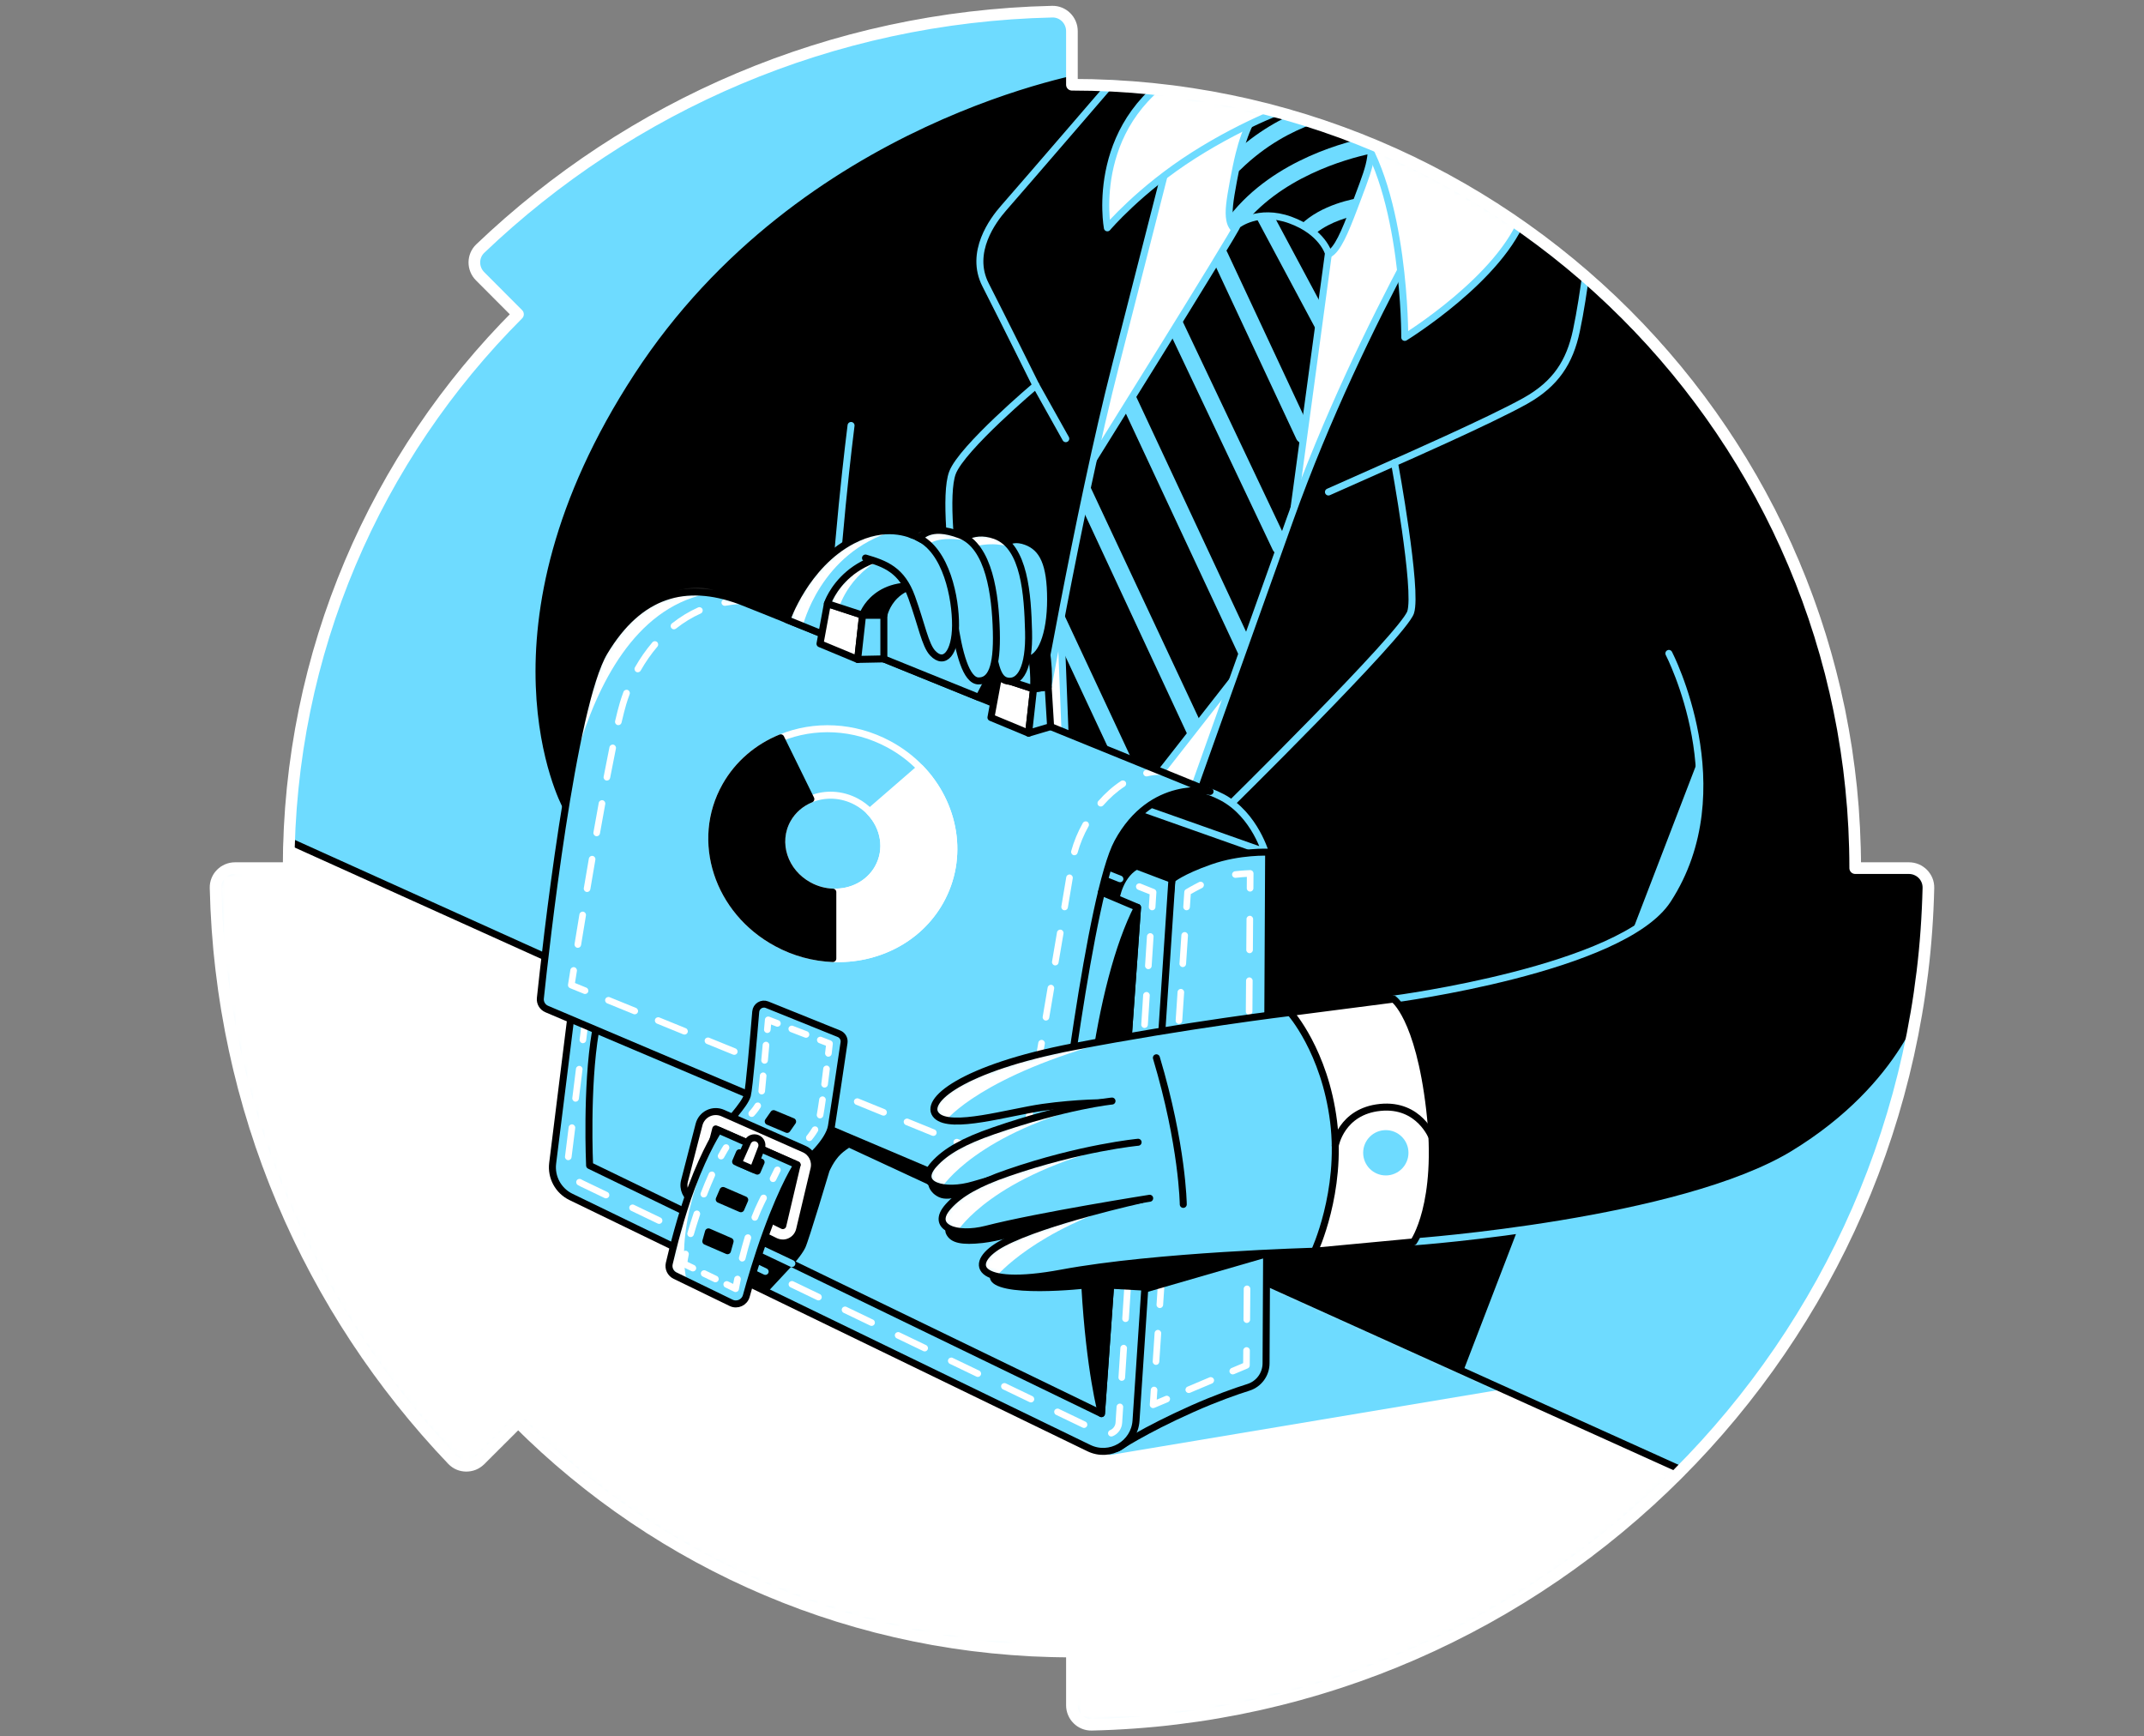 <svg width="368" height="298" viewBox="0 0 368 298" fill="none" xmlns="http://www.w3.org/2000/svg">
<rect x="0" y="0" width="368" height="298" fill="#808080" stroke="none"/>
<path d="M88.933 244.067C113.26 268.394 146.865 283.435 183.987 283.435V292.659C183.987 294.516 185.514 296.043 187.371 295.999C265.879 294.225 329.222 230.897 330.996 152.375C331.039 150.514 329.512 148.987 327.655 148.987H318.431C318.431 74.738 258.237 14.543 183.987 14.543V5.345C183.987 3.481 182.464 1.957 180.603 2.001C142.566 2.861 108.08 18.174 82.433 42.66C81.088 43.941 81.088 46.095 82.401 47.408L88.908 53.933C64.585 78.26 49.543 111.868 49.543 148.987H40.342C38.484 148.987 36.954 150.514 37.001 152.375C37.861 190.412 53.178 224.898 77.664 250.541C78.944 251.887 81.095 251.887 82.412 250.574L88.937 244.067H88.933Z" fill="#6EDBFF"/>
<mask id="mask0_8184_92062" style="mask-type:luminance" maskUnits="userSpaceOnUse" x="37" y="2" width="294" height="294">
<path d="M88.933 244.067C113.26 268.394 146.865 283.435 183.987 283.435V292.659C183.987 294.516 185.514 296.043 187.371 295.999C265.879 294.225 329.222 230.897 330.996 152.375C331.039 150.514 329.512 148.987 327.655 148.987H318.431C318.431 74.738 258.237 14.543 183.987 14.543V5.345C183.987 3.481 182.464 1.957 180.603 2.001C142.566 2.861 108.08 18.174 82.433 42.66C81.088 43.941 81.088 46.095 82.401 47.408L88.908 53.933C64.585 78.26 49.543 111.868 49.543 148.987H40.342C38.484 148.987 36.954 150.514 37.001 152.375C37.861 190.412 53.178 224.898 77.664 250.541C78.944 251.887 81.095 251.887 82.412 250.574L88.937 244.067H88.933Z" fill="white"/>
</mask>
<g mask="url(#mask0_8184_92062)">
<path d="M307.862 86.076L250.598 235.108L114.235 173.535L97.05 138.175C97.05 138.175 80.965 108.136 109.393 64.539C137.851 20.891 187.466 12.907 187.466 12.907C187.466 12.907 223.733 7.365 257.736 29.53C291.736 51.695 307.862 86.076 307.862 86.076Z" fill="black" stroke="black" stroke-width="1.2" stroke-linecap="round" stroke-linejoin="round"/>
<path d="M46.678 143.032L292.495 254.031C292.495 254.031 274.863 274.342 249.677 285.931C224.491 297.515 181.169 298.524 181.169 298.524L177.644 287.443C177.644 287.443 153.97 287.947 123.242 273.338C92.513 258.728 87.979 250.708 87.979 250.708L80.424 257.219C80.424 257.219 61.284 252.181 44.661 209.364C28.039 166.543 33.077 146.615 33.077 146.615L46.678 143.028V143.032Z" fill="white"/>
<mask id="mask1_8184_92062" style="mask-type:luminance" maskUnits="userSpaceOnUse" x="32" y="143" width="261" height="156">
<path d="M46.678 143.032L292.495 254.031C292.495 254.031 274.863 274.342 249.677 285.931C224.491 297.515 181.169 298.524 181.169 298.524L177.644 287.443C177.644 287.443 153.97 287.947 123.242 273.338C92.513 258.728 87.979 250.708 87.979 250.708L80.424 257.219C80.424 257.219 61.284 252.181 44.661 209.364C28.039 166.543 33.077 146.615 33.077 146.615L46.678 143.028V143.032Z" fill="white"/>
</mask>
<g mask="url(#mask1_8184_92062)">
<path d="M190.585 249.094L256.96 237.985L212.775 218.794L190.585 249.094Z" fill="#6EDBFF" stroke="#6EDBFF" stroke-width="1.2" stroke-linecap="round" stroke-linejoin="round"/>
</g>
<path d="M46.678 143.032L292.495 254.031C292.495 254.031 274.863 274.342 249.677 285.931C224.491 297.515 181.169 298.524 181.169 298.524L177.644 287.443C177.644 287.443 153.97 287.947 123.242 273.338C92.513 258.728 87.979 250.708 87.979 250.708L80.424 257.219C80.424 257.219 61.284 252.181 44.661 209.364C28.039 166.543 33.077 146.615 33.077 146.615L46.678 143.028V143.032Z" stroke="black" stroke-width="1.2" stroke-linecap="round" stroke-linejoin="round"/>
<path d="M206.355 13.412C206.355 13.412 202.997 14.754 190.741 51.358C178.485 87.962 175.964 126.75 175.964 126.75L208.202 137.159C208.202 137.159 218.278 100.893 229.191 76.377C240.105 51.862 255.216 30.034 255.216 30.034C255.216 30.034 237.755 17.779 227.679 15.762C217.603 13.745 206.355 13.412 206.355 13.412Z" fill="white" stroke="#6EDBFF" stroke-width="1.2" stroke-linecap="round" stroke-linejoin="round"/>
<path d="M146.077 73.019C146.077 73.019 143.223 95.173 142.552 115.499" stroke="#6EDBFF" stroke-width="1.2" stroke-linecap="round" stroke-linejoin="round"/>
<path d="M286.448 112.14C286.448 112.14 298.559 135.491 286.252 154.424C278.516 166.328 239.209 171.464 239.209 171.464L242.623 213.135C242.623 213.135 288.465 209.86 307.859 198.025C327.253 186.186 330.996 171.076 330.996 171.076L333.292 147.402L321.203 145.386C323.321 125.473 317.605 105.078 307.859 84.436" fill="black"/>
<path d="M286.448 112.14C286.448 112.14 298.559 135.491 286.252 154.424C278.516 166.328 239.209 171.464 239.209 171.464L242.623 213.135C242.623 213.135 288.465 209.86 307.859 198.025C327.253 186.186 330.996 171.076 330.996 171.076L333.292 147.402L321.203 145.386C323.321 125.473 317.605 105.078 307.859 84.436" stroke="#6EDBFF" stroke-width="1.2" stroke-linecap="round" stroke-linejoin="round"/>
<path d="M235.249 27.057V27.064C234.995 28.827 234.349 30.553 233.051 33.988C233.043 33.999 233.043 34.006 233.04 34.017C232.608 35.163 232.213 36.226 231.828 37.194C230.28 41.152 229.057 43.603 227.516 43.803C225.583 44.053 216.765 40.782 213.577 40.107C213.367 40.063 213.171 40.009 212.989 39.944C211.872 39.57 211.296 38.863 211.085 37.76C210.795 36.339 211.118 34.253 211.651 31.373C211.684 31.181 211.724 30.989 211.76 30.789C212.021 29.407 212.311 27.927 212.677 26.455C213.747 22.171 215.51 17.931 219.119 16.35C223.907 14.246 235.071 18.363 235.321 22.81C235.35 23.292 235.368 23.727 235.383 24.137C235.415 25.269 235.383 26.165 235.252 27.057H235.249Z" fill="black" stroke="#6EDBFF" stroke-width="1.2" stroke-linecap="round" stroke-linejoin="round"/>
<path d="M232.583 18.312C232.634 19.095 232.046 19.77 231.262 19.824C231.172 19.831 221.582 20.608 212.881 29.146C212.656 29.36 212.376 29.49 212.094 29.53C212.355 28.148 212.645 26.669 213.011 25.196C221.847 17.699 230.675 17.024 231.07 16.995C231.857 16.937 232.528 17.532 232.583 18.308V18.312Z" fill="#6EDBFF"/>
<path d="M235.194 26.386V26.393C231.103 27.271 219.496 30.451 212.928 39.273C211.811 38.899 211.234 38.192 211.023 37.089C218.724 27.205 231.698 24.148 235.325 23.466C235.357 24.598 235.325 25.493 235.194 26.386Z" fill="#6EDBFF"/>
<path d="M233.04 34.017C232.608 35.163 232.213 36.226 231.828 37.194C229.5 37.818 226.112 39.117 224.342 41.648C224.07 42.04 223.628 42.254 223.181 42.254C222.902 42.254 222.619 42.171 222.373 42C221.731 41.547 221.575 40.669 222.021 40.023C224.933 35.87 230.766 34.434 233.043 34.017H233.04Z" fill="#6EDBFF"/>
<path d="M212.387 38.602C212.387 39.273 184.698 83.599 184.698 83.599L181.8 100.055L182.932 129.003L198.155 133.917L214.919 112.481L220.693 97.654L228.016 43.469C228.016 43.469 227.008 39.777 221.469 37.76C215.927 35.744 212.387 38.602 212.387 38.602Z" fill="black" stroke="#6EDBFF" stroke-width="1.2" stroke-linecap="round" stroke-linejoin="round"/>
<path d="M226.823 52.308L226.177 57.103L215.557 37.245C216.442 37.056 217.494 36.965 218.684 37.096L226.823 52.304V52.308Z" fill="#6EDBFF"/>
<path d="M224.143 72.145L223.598 76.138C223.138 76.069 222.721 75.783 222.503 75.329L208.448 45.272V45.265C209.043 44.289 209.587 43.4 210.07 42.606C210.302 42.747 210.494 42.95 210.621 43.219L224.143 72.141V72.145Z" fill="#6EDBFF"/>
<path d="M220.341 95.038C220.142 95.129 219.939 95.176 219.736 95.176C219.203 95.176 218.698 94.875 218.455 94.367L200.951 57.469C201.546 56.512 202.13 55.558 202.707 54.629C202.765 54.702 202.815 54.782 202.855 54.869L221.016 93.156C221.35 93.863 221.049 94.708 220.341 95.042V95.038Z" fill="#6EDBFF"/>
<path d="M215.275 111.563V111.581L214.919 112.477L214.484 113.003V113.01C214.484 113.01 214.473 113.018 214.466 113.018C214.273 113.108 214.07 113.152 213.864 113.152C213.33 113.152 212.823 112.851 212.583 112.336L192.954 70.349C193.519 69.435 194.1 68.506 194.695 67.556C194.796 67.665 194.883 67.788 194.948 67.93L215.151 111.135C215.22 111.277 215.253 111.418 215.275 111.567V111.563Z" fill="#6EDBFF"/>
<path d="M206.033 123.841C206.033 123.841 203.954 126.5 203.773 125.985L184.513 84.618L184.695 83.599C184.695 83.599 185.21 82.772 186.113 81.339L206.033 123.845V123.841Z" fill="#6EDBFF"/>
<path d="M195.543 133.075L191.865 131.882L182.243 111.302L181.953 104.001L195.543 133.075Z" fill="#6EDBFF"/>
<path d="M193.258 11.399C193.258 11.399 176.2 31.224 172.257 35.718C170.447 37.778 166.309 43.302 169.164 48.885C172.174 54.775 177.81 66.138 177.81 66.138C177.81 66.138 165.036 76.911 163.473 81.165C160.85 88.3 167.568 122.829 167.568 122.829L178.365 126.5C178.365 126.5 185.072 87.712 191.495 62.653C197.919 37.593 204.676 11.062 204.676 11.062L193.258 11.399Z" fill="black" stroke="#6EDBFF" stroke-width="1.2" stroke-linecap="round" stroke-linejoin="round"/>
<path d="M177.811 66.135L182.932 75.286" stroke="#6EDBFF" stroke-width="1.2" stroke-linecap="round" stroke-linejoin="round"/>
<path d="M252.84 24.532C252.84 24.532 233.809 54.467 221.466 88.971C209.123 123.475 204.676 136.021 204.676 136.021L210.135 139.089C210.135 139.089 240.863 108.865 242.122 105.089C243.381 101.31 239.351 79.399 239.351 79.399C239.351 79.399 255.872 72.145 261.85 68.779C267.029 65.863 269.426 62.156 270.576 56.762C271.944 50.357 272.919 41.115 272.919 41.115L252.844 24.529L252.84 24.532Z" fill="black" stroke="#6EDBFF" stroke-width="1.2" stroke-linecap="round" stroke-linejoin="round"/>
<path d="M239.351 79.398L228.016 84.436" stroke="#6EDBFF" stroke-width="1.2" stroke-linecap="round" stroke-linejoin="round"/>
<path d="M217.313 146.709C217.313 146.709 215.463 139.836 209.758 136.822C204.052 133.808 199.138 135.31 199.138 135.31L194.521 138.208L217.313 146.267" fill="black"/>
<path d="M217.313 146.709C217.313 146.709 215.463 139.836 209.758 136.822C204.052 133.808 199.138 135.31 199.138 135.31L194.521 138.208L217.313 146.267" stroke="#6EDBFF" stroke-width="1.2" stroke-linecap="round" stroke-linejoin="round"/>
<path d="M190.07 39.102C190.07 39.102 195.612 32.555 204.847 26.676C214.081 20.8 222.14 18.113 222.14 18.113C222.14 18.113 229.025 17.104 232.55 21.638C241.251 32.824 241.114 57.905 241.114 57.905C241.114 57.905 257.831 47.637 261.599 36.748C265.796 24.616 215.782 5.508 204.68 11.058C186.545 20.125 190.07 39.099 190.07 39.099V39.102Z" fill="white" stroke="#6EDBFF" stroke-width="1.2" stroke-linecap="round" stroke-linejoin="round"/>
<path d="M201.151 150.928C201.151 150.928 202.703 149.542 207.741 147.779C212.779 146.017 217.752 146.256 217.752 146.256L217.309 233.955C217.309 235.844 216.087 237.524 214.284 238.093C212.061 238.793 208.731 239.965 204.673 241.767C196.294 245.489 191.836 248.514 191.836 248.514L201.147 150.931L201.151 150.928Z" fill="#6EDBFF" stroke="black" stroke-width="1.2" stroke-linecap="round" stroke-linejoin="round"/>
<path d="M201.151 150.928L194.988 243.817C194.723 247.81 190.498 250.266 186.896 248.521L97.997 205.413C95.825 204.358 94.562 202.037 94.86 199.639L105.444 114.657L201.151 150.924V150.928Z" fill="#6EDBFF" stroke="black" stroke-width="1.2" stroke-linecap="round" stroke-linejoin="round"/>
<path d="M195.823 148.908C192.711 150.224 192.137 154.41 192.137 154.41L188.804 153.112L190.723 147.025L195.826 148.911L195.823 148.908Z" fill="black"/>
<path d="M136.045 217.133L131.627 221.87L128.595 220.626L130.525 214.416L136.045 217.133Z" fill="black"/>
<path d="M192.257 151.41C192.188 151.41 192.116 151.396 192.047 151.37L189.678 150.423C189.388 150.307 189.247 149.977 189.363 149.687C189.479 149.397 189.809 149.256 190.099 149.372L192.467 150.318C192.758 150.434 192.899 150.764 192.783 151.055C192.696 151.276 192.482 151.41 192.257 151.41Z" fill="#6EDBFF"/>
<path d="M100.054 179.034C100.032 179.034 100.007 179.034 99.981 179.03C99.669 178.99 99.452 178.708 99.488 178.399L99.803 175.868C99.843 175.556 100.126 175.334 100.434 175.374C100.746 175.414 100.964 175.697 100.928 176.005L100.612 178.537C100.576 178.824 100.333 179.034 100.05 179.034H100.054Z" fill="white"/>
<path d="M190.748 246.537C190.527 246.537 190.317 246.406 190.226 246.185C190.106 245.895 190.244 245.565 190.534 245.445C191.078 245.22 191.441 244.716 191.477 244.128L191.651 241.415C191.673 241.104 191.938 240.868 192.254 240.886C192.565 240.908 192.801 241.176 192.783 241.488L192.609 244.201C192.544 245.22 191.913 246.098 190.97 246.49C190.897 246.519 190.824 246.533 190.752 246.533L190.748 246.537ZM186.069 245.061C185.986 245.061 185.903 245.042 185.823 245.006L181.264 242.815C180.981 242.681 180.861 242.34 180.999 242.061C181.133 241.778 181.474 241.662 181.753 241.796L186.312 243.987C186.595 244.121 186.715 244.462 186.577 244.741C186.479 244.945 186.276 245.064 186.066 245.064L186.069 245.061ZM176.955 240.683C176.871 240.683 176.788 240.665 176.708 240.628L172.149 238.438C171.866 238.303 171.746 237.962 171.884 237.683C172.018 237.4 172.359 237.284 172.638 237.418L177.198 239.609C177.481 239.743 177.6 240.084 177.462 240.364C177.364 240.567 177.161 240.686 176.951 240.686L176.955 240.683ZM192.544 236.976C192.544 236.976 192.518 236.976 192.507 236.976C192.196 236.954 191.96 236.686 191.978 236.374L192.304 231.329C192.326 231.017 192.591 230.785 192.906 230.799C193.218 230.821 193.454 231.089 193.436 231.401L193.11 236.446C193.091 236.747 192.841 236.976 192.544 236.976ZM167.836 236.305C167.753 236.305 167.669 236.287 167.59 236.251L163.03 234.06C162.747 233.926 162.628 233.585 162.766 233.305C162.9 233.022 163.241 232.906 163.52 233.041L168.079 235.231C168.362 235.366 168.482 235.706 168.344 235.986C168.246 236.189 168.043 236.309 167.833 236.309L167.836 236.305ZM158.718 231.927C158.634 231.927 158.551 231.909 158.471 231.873L153.912 229.682C153.629 229.548 153.509 229.207 153.647 228.927C153.785 228.648 154.122 228.529 154.402 228.663L158.961 230.853C159.244 230.988 159.363 231.329 159.226 231.608C159.128 231.811 158.925 231.931 158.714 231.931L158.718 231.927ZM149.603 227.549C149.52 227.549 149.436 227.531 149.356 227.495L144.797 225.304C144.514 225.17 144.395 224.829 144.532 224.55C144.667 224.267 145.008 224.151 145.287 224.285L149.846 226.476C150.129 226.61 150.249 226.951 150.111 227.23C150.013 227.433 149.81 227.553 149.599 227.553L149.603 227.549ZM193.193 226.885C193.193 226.885 193.168 226.885 193.157 226.885C192.845 226.864 192.609 226.595 192.627 226.283L192.954 221.238C192.975 220.926 193.24 220.69 193.556 220.709C193.868 220.73 194.103 220.999 194.085 221.311L193.759 226.356C193.741 226.657 193.49 226.885 193.193 226.885ZM140.485 223.171C140.401 223.171 140.318 223.153 140.238 223.117L135.679 220.926C135.396 220.792 135.276 220.451 135.414 220.172C135.548 219.889 135.889 219.773 136.168 219.907L140.728 222.098C141.011 222.232 141.13 222.573 140.992 222.852C140.894 223.055 140.691 223.175 140.481 223.175L140.485 223.171ZM193.846 216.791C193.846 216.791 193.82 216.791 193.81 216.791C193.498 216.77 193.262 216.501 193.28 216.189L193.606 211.144C193.628 210.832 193.897 210.596 194.209 210.614C194.52 210.636 194.756 210.905 194.738 211.217L194.412 216.262C194.394 216.563 194.143 216.791 193.846 216.791ZM122.251 214.416C122.168 214.416 122.085 214.398 122.005 214.361L117.446 212.17C117.163 212.036 117.043 211.695 117.181 211.416C117.315 211.133 117.656 211.017 117.935 211.151L122.494 213.342C122.777 213.476 122.897 213.817 122.759 214.096C122.661 214.3 122.458 214.419 122.248 214.419L122.251 214.416ZM113.133 210.038C113.05 210.038 112.966 210.02 112.886 209.983L108.327 207.793C108.044 207.658 107.925 207.317 108.062 207.038C108.197 206.755 108.537 206.639 108.817 206.773L113.376 208.964C113.659 209.098 113.779 209.439 113.641 209.719C113.543 209.922 113.34 210.041 113.129 210.041L113.133 210.038ZM194.495 206.701C194.495 206.701 194.47 206.701 194.459 206.701C194.147 206.679 193.911 206.411 193.929 206.099L194.256 201.054C194.277 200.742 194.546 200.51 194.858 200.524C195.17 200.546 195.405 200.814 195.387 201.126L195.061 206.171C195.043 206.472 194.792 206.701 194.495 206.701ZM104.018 205.66C103.935 205.66 103.851 205.642 103.772 205.606L99.579 203.593C99.441 203.527 99.303 203.451 99.172 203.371C98.904 203.208 98.821 202.86 98.984 202.591C99.147 202.323 99.495 202.24 99.764 202.403C99.862 202.465 99.967 202.519 100.072 202.57L104.265 204.583C104.548 204.717 104.667 205.058 104.53 205.337C104.432 205.54 104.229 205.66 104.018 205.66ZM97.544 199.109C97.522 199.109 97.497 199.109 97.471 199.106C97.159 199.066 96.942 198.783 96.978 198.475L97.606 193.459C97.645 193.147 97.928 192.929 98.237 192.965C98.549 193.005 98.766 193.288 98.73 193.596L98.103 198.613C98.066 198.899 97.823 199.109 97.54 199.109H97.544ZM195.148 196.61C195.148 196.61 195.123 196.61 195.112 196.61C194.8 196.589 194.564 196.32 194.582 196.008L194.909 190.963C194.93 190.651 195.199 190.412 195.511 190.434C195.823 190.455 196.058 190.724 196.04 191.036L195.714 196.081C195.696 196.382 195.445 196.61 195.148 196.61ZM98.799 189.073C98.777 189.073 98.752 189.073 98.726 189.07C98.414 189.03 98.197 188.747 98.233 188.439L98.861 183.422C98.9 183.111 99.183 182.889 99.492 182.929C99.803 182.969 100.021 183.252 99.985 183.56L99.357 188.577C99.321 188.863 99.078 189.073 98.795 189.073H98.799ZM195.801 186.516C195.801 186.516 195.775 186.516 195.765 186.516C195.453 186.495 195.217 186.226 195.235 185.914L195.561 180.869C195.583 180.557 195.852 180.321 196.164 180.339C196.475 180.361 196.711 180.63 196.693 180.942L196.367 185.987C196.348 186.288 196.098 186.516 195.801 186.516ZM196.454 176.422C196.454 176.422 196.428 176.422 196.417 176.422C196.105 176.4 195.87 176.132 195.888 175.82L196.214 170.775C196.236 170.463 196.504 170.231 196.816 170.245C197.128 170.267 197.364 170.536 197.346 170.847L197.019 175.893C197.001 176.194 196.751 176.422 196.454 176.422ZM197.107 166.328C197.107 166.328 197.081 166.328 197.07 166.328C196.758 166.306 196.523 166.038 196.541 165.726L196.867 160.681C196.889 160.369 197.157 160.13 197.469 160.151C197.781 160.173 198.017 160.441 197.999 160.753L197.672 165.799C197.654 166.1 197.404 166.328 197.107 166.328Z" fill="white"/>
<path d="M197.756 156.223C197.756 156.223 197.73 156.223 197.719 156.223C197.407 156.202 197.172 155.933 197.19 155.621L197.328 153.485L195.34 152.691C195.05 152.574 194.908 152.244 195.024 151.954C195.141 151.664 195.471 151.523 195.761 151.639L198.129 152.589C198.358 152.68 198.499 152.908 198.485 153.151L198.321 155.697C198.303 155.998 198.053 156.227 197.756 156.227V156.223Z" fill="white"/>
<path d="M207.694 135.832C207.694 135.832 197.705 133.725 191.84 144.548C187.139 153.224 181.884 196.745 180.643 207.47C180.506 208.667 179.258 209.4 178.144 208.939L93.859 173.176C93.115 172.868 92.665 172.113 92.749 171.316C93.612 163.155 98.258 120.997 103.724 111.89C109.771 101.814 117.703 99.718 126.93 103.091C130.086 104.244 207.698 135.832 207.698 135.832H207.694Z" fill="#6EDBFF"/>
<mask id="mask2_8184_92062" style="mask-type:luminance" maskUnits="userSpaceOnUse" x="92" y="101" width="116" height="109">
<path d="M207.694 135.832C207.694 135.832 197.705 133.725 191.84 144.548C187.139 153.224 181.884 196.745 180.643 207.47C180.506 208.667 179.258 209.4 178.144 208.939L93.859 173.176C93.115 172.868 92.665 172.113 92.749 171.316C93.612 163.155 98.258 120.997 103.724 111.89C109.771 101.814 117.703 99.718 126.93 103.091C130.086 104.244 207.698 135.832 207.698 135.832H207.694Z" fill="white"/>
</mask>
<g mask="url(#mask2_8184_92062)">
<path d="M124.399 103.972C124.13 103.972 123.894 103.783 123.844 103.511C123.786 103.203 123.989 102.905 124.297 102.851C125.146 102.691 126.02 102.583 126.898 102.528C127.206 102.506 127.478 102.746 127.5 103.058C127.518 103.37 127.282 103.638 126.97 103.66C126.14 103.711 125.313 103.816 124.511 103.965C124.475 103.972 124.438 103.975 124.406 103.975L124.399 103.972Z" fill="white"/>
<path d="M99.176 162.665C99.147 162.665 99.114 162.665 99.085 162.658C98.777 162.607 98.567 162.317 98.617 162.009C98.864 160.485 99.147 158.773 99.452 156.931C99.502 156.622 99.796 156.412 100.105 156.463C100.413 156.514 100.623 156.807 100.572 157.116C100.268 158.958 99.985 160.667 99.738 162.19C99.695 162.469 99.452 162.665 99.18 162.665H99.176ZM100.765 153.082C100.732 153.082 100.703 153.082 100.67 153.075C100.362 153.024 100.155 152.731 100.206 152.422C100.485 150.776 100.772 149.074 101.073 147.352C101.127 147.043 101.418 146.837 101.729 146.891C102.038 146.945 102.244 147.239 102.19 147.547C101.893 149.27 101.602 150.968 101.327 152.614C101.28 152.89 101.04 153.086 100.768 153.086L100.765 153.082ZM102.419 143.514C102.386 143.514 102.353 143.514 102.321 143.507C102.012 143.453 101.806 143.159 101.86 142.85C102.161 141.146 102.466 139.448 102.77 137.791C102.828 137.482 103.119 137.283 103.431 137.334C103.739 137.392 103.942 137.686 103.888 137.994C103.583 139.651 103.278 141.345 102.977 143.046C102.93 143.322 102.691 143.514 102.419 143.514ZM104.167 133.964C104.131 133.964 104.094 133.964 104.062 133.953C103.753 133.895 103.554 133.598 103.612 133.29C103.953 131.505 104.287 129.804 104.609 128.237C104.671 127.929 104.972 127.733 105.277 127.795C105.585 127.856 105.781 128.157 105.719 128.462C105.4 130.025 105.066 131.719 104.725 133.5C104.675 133.772 104.435 133.961 104.17 133.961L104.167 133.964ZM106.133 124.45C106.089 124.45 106.046 124.447 106.002 124.436C105.697 124.363 105.509 124.059 105.578 123.754C105.875 122.474 106.147 121.415 106.387 120.606C106.568 119.989 106.778 119.362 107.01 118.745C107.119 118.451 107.446 118.303 107.739 118.411C108.033 118.52 108.182 118.847 108.073 119.14C107.852 119.732 107.652 120.334 107.475 120.925C107.243 121.712 106.978 122.749 106.684 124.012C106.622 124.273 106.39 124.45 106.133 124.45ZM109.473 115.379C109.379 115.379 109.281 115.354 109.194 115.307C108.922 115.151 108.828 114.806 108.98 114.534C109.858 112.985 110.866 111.542 111.976 110.24C112.179 110 112.534 109.971 112.774 110.174C113.013 110.377 113.039 110.737 112.839 110.972C111.776 112.22 110.808 113.606 109.966 115.089C109.861 115.274 109.669 115.376 109.473 115.376V115.379ZM115.679 108.002C115.512 108.002 115.345 107.929 115.237 107.788C115.041 107.541 115.084 107.186 115.327 106.993C116.731 105.88 118.243 104.959 119.821 104.251C120.108 104.124 120.441 104.251 120.568 104.538C120.695 104.824 120.568 105.158 120.282 105.285C118.791 105.952 117.362 106.823 116.031 107.878C115.926 107.962 115.802 108.002 115.679 108.002Z" fill="white"/>
<path d="M100.416 170.59C100.344 170.59 100.271 170.576 100.202 170.546L97.841 169.585C97.598 169.487 97.453 169.234 97.497 168.972C97.497 168.972 97.642 168.051 97.899 166.455C97.95 166.147 98.24 165.937 98.549 165.984C98.857 166.034 99.067 166.325 99.02 166.633C98.868 167.576 98.755 168.283 98.69 168.704L100.634 169.495C100.924 169.614 101.062 169.944 100.946 170.235C100.855 170.456 100.645 170.586 100.42 170.586L100.416 170.59Z" fill="white"/>
<path d="M168.743 198.428C168.67 198.428 168.598 198.413 168.529 198.384L164.006 196.541C163.716 196.422 163.578 196.092 163.694 195.802C163.81 195.511 164.144 195.374 164.434 195.49L168.957 197.332C169.247 197.452 169.385 197.782 169.269 198.072C169.178 198.293 168.968 198.424 168.743 198.424V198.428ZM160.201 194.949C160.129 194.949 160.056 194.935 159.987 194.906L155.464 193.063C155.174 192.943 155.036 192.613 155.152 192.323C155.272 192.033 155.602 191.895 155.892 192.011L160.415 193.854C160.705 193.974 160.843 194.304 160.727 194.594C160.637 194.815 160.426 194.946 160.201 194.946V194.949ZM151.66 191.471C151.587 191.471 151.515 191.456 151.446 191.427L146.923 189.585C146.633 189.465 146.495 189.135 146.611 188.845C146.727 188.555 147.061 188.417 147.351 188.533L151.874 190.375C152.164 190.495 152.302 190.825 152.186 191.115C152.095 191.337 151.884 191.467 151.66 191.467V191.471ZM143.118 187.992C143.045 187.992 142.973 187.978 142.904 187.949L138.381 186.106C138.091 185.987 137.953 185.657 138.069 185.367C138.189 185.076 138.519 184.939 138.809 185.055L143.332 186.897C143.622 187.017 143.76 187.347 143.644 187.637C143.553 187.858 143.343 187.989 143.118 187.989V187.992ZM134.576 184.514C134.504 184.514 134.431 184.5 134.362 184.471L129.839 182.628C129.549 182.508 129.411 182.178 129.527 181.888C129.643 181.598 129.973 181.457 130.267 181.576L134.79 183.419C135.08 183.538 135.218 183.869 135.102 184.159C135.011 184.38 134.801 184.511 134.576 184.511V184.514ZM126.034 181.036C125.962 181.036 125.889 181.021 125.82 180.992L121.298 179.15C121.007 179.03 120.87 178.7 120.986 178.41C121.102 178.12 121.435 177.982 121.726 178.098L126.248 179.94C126.539 180.06 126.676 180.39 126.56 180.68C126.47 180.902 126.259 181.032 126.034 181.032V181.036ZM117.493 177.557C117.42 177.557 117.348 177.543 117.279 177.514L112.756 175.671C112.466 175.552 112.328 175.222 112.444 174.931C112.56 174.641 112.89 174.503 113.184 174.62L117.707 176.462C117.997 176.582 118.135 176.912 118.019 177.202C117.928 177.423 117.718 177.554 117.493 177.554V177.557ZM108.951 174.079C108.879 174.079 108.806 174.065 108.737 174.036L104.214 172.193C103.924 172.073 103.786 171.743 103.902 171.453C104.018 171.163 104.352 171.025 104.642 171.141L109.165 172.984C109.455 173.103 109.593 173.434 109.477 173.724C109.386 173.945 109.176 174.075 108.951 174.075V174.079Z" fill="white"/>
<path d="M175.126 201.028C175.054 201.028 174.981 201.014 174.912 200.985L172.551 200.023C172.261 199.904 172.123 199.574 172.239 199.284C172.359 198.993 172.689 198.852 172.979 198.972L174.688 199.668L174.996 197.851C175.05 197.543 175.344 197.336 175.649 197.387C175.957 197.437 176.164 197.731 176.113 198.039L175.685 200.553C175.656 200.723 175.551 200.869 175.402 200.952C175.319 200.999 175.221 201.024 175.126 201.024V201.028Z" fill="white"/>
<path d="M176.313 194.071C176.28 194.071 176.247 194.071 176.218 194.064C175.91 194.013 175.703 193.72 175.754 193.411L176.606 188.402C176.657 188.094 176.951 187.887 177.259 187.938C177.568 187.989 177.774 188.283 177.723 188.591L176.871 193.6C176.824 193.876 176.585 194.071 176.313 194.071ZM177.923 184.608C177.89 184.608 177.861 184.608 177.829 184.601C177.52 184.55 177.314 184.257 177.364 183.948L178.217 178.939C178.268 178.631 178.561 178.424 178.87 178.475C179.178 178.526 179.385 178.82 179.334 179.128L178.482 184.137C178.434 184.413 178.195 184.608 177.923 184.608ZM179.53 175.149C179.497 175.149 179.468 175.149 179.435 175.142C179.127 175.091 178.92 174.797 178.971 174.489L179.82 169.48C179.871 169.172 180.164 168.965 180.473 169.016C180.781 169.067 180.988 169.36 180.937 169.669L180.088 174.678C180.041 174.953 179.802 175.149 179.53 175.149ZM181.133 165.686C181.1 165.686 181.071 165.686 181.039 165.679C180.73 165.628 180.524 165.334 180.574 165.026L181.423 160.017C181.474 159.709 181.764 159.498 182.076 159.553C182.384 159.604 182.591 159.897 182.54 160.206L181.691 165.215C181.644 165.49 181.405 165.686 181.133 165.686ZM182.732 156.223C182.7 156.223 182.671 156.223 182.638 156.216C182.33 156.165 182.123 155.871 182.174 155.563C182.486 153.702 182.772 152.009 183.012 150.55C183.063 150.242 183.353 150.032 183.665 150.086C183.973 150.137 184.183 150.431 184.129 150.739C183.886 152.197 183.603 153.891 183.291 155.752C183.244 156.027 183.004 156.223 182.732 156.223ZM184.408 146.778C184.357 146.778 184.31 146.771 184.259 146.757C183.958 146.673 183.781 146.361 183.864 146.06C184.314 144.417 184.981 142.799 185.852 141.251C186.004 140.979 186.349 140.881 186.624 141.033C186.896 141.185 186.994 141.53 186.842 141.806C186.019 143.275 185.384 144.805 184.959 146.358C184.891 146.608 184.662 146.775 184.412 146.775L184.408 146.778ZM188.938 138.418C188.808 138.418 188.674 138.371 188.565 138.276C188.329 138.07 188.304 137.714 188.51 137.479C189.711 136.107 191.024 134.947 192.42 134.029C192.681 133.859 193.033 133.931 193.204 134.192C193.374 134.454 193.302 134.805 193.041 134.976C191.731 135.835 190.494 136.931 189.363 138.222C189.25 138.349 189.094 138.414 188.935 138.414L188.938 138.418Z" fill="white"/>
<path d="M196.791 133.249C196.537 133.249 196.305 133.075 196.24 132.814C196.167 132.509 196.352 132.205 196.657 132.132C197.571 131.911 198.474 131.82 199.344 131.86C199.656 131.875 199.899 132.14 199.885 132.451C199.87 132.763 199.602 133.01 199.294 132.992C198.532 132.959 197.73 133.039 196.921 133.235C196.878 133.246 196.831 133.249 196.787 133.249H196.791Z" fill="white"/>
<path d="M123.343 101.596C97.856 104.255 95.291 150.365 95.291 150.365C95.291 150.365 98.073 116.18 107.322 107.044C116.571 97.907 123.343 101.596 123.343 101.596Z" fill="white"/>
</g>
<path d="M207.694 135.832C207.694 135.832 197.705 133.725 191.84 144.548C187.139 153.224 181.884 196.745 180.643 207.47C180.506 208.667 179.258 209.4 178.144 208.939L93.859 173.176C93.115 172.868 92.665 172.113 92.749 171.316C93.612 163.155 98.258 120.997 103.724 111.89C109.771 101.814 117.703 99.718 126.93 103.091C130.086 104.244 207.698 135.832 207.698 135.832H207.694Z" stroke="black" stroke-width="1.2" stroke-linecap="round" stroke-linejoin="round"/>
<path d="M189.058 153.111L195.25 155.726L189.058 242.609L101.2 200.024C101.2 200.024 100.58 186.654 102.201 177.064" stroke="black" stroke-width="1.2" stroke-linecap="round" stroke-linejoin="round"/>
<path d="M195.249 155.723C188.597 168.682 184.822 196.639 186.207 220.774C187.045 235.384 189.058 242.605 189.058 242.605L195.249 155.723Z" fill="black" stroke="black" stroke-width="1.2" stroke-linecap="round" stroke-linejoin="round"/>
<path d="M203.668 156.22C203.668 156.22 203.642 156.22 203.628 156.22C203.316 156.198 203.08 155.93 203.102 155.618L203.272 153.075C203.283 152.89 203.385 152.723 203.544 152.629C203.584 152.604 204.56 152.016 205.819 151.381C206.098 151.24 206.439 151.352 206.58 151.632C206.722 151.911 206.609 152.252 206.33 152.393C205.481 152.821 204.752 153.235 204.386 153.449L204.234 155.694C204.215 155.995 203.965 156.224 203.668 156.224V156.22Z" fill="white"/>
<path d="M198.42 234.241C198.42 234.241 198.394 234.241 198.38 234.241C198.068 234.219 197.832 233.951 197.854 233.639L198.18 228.764C198.202 228.452 198.474 228.209 198.782 228.238C199.094 228.26 199.33 228.528 199.308 228.84L198.982 233.715C198.964 234.016 198.713 234.245 198.416 234.245L198.42 234.241ZM199.076 224.488C199.076 224.488 199.051 224.488 199.036 224.488C198.724 224.466 198.488 224.198 198.51 223.886L198.837 219.011C198.858 218.699 199.13 218.46 199.439 218.485C199.751 218.507 199.986 218.775 199.965 219.087L199.638 223.962C199.62 224.263 199.37 224.492 199.072 224.492L199.076 224.488ZM199.733 214.735C199.733 214.735 199.707 214.735 199.693 214.735C199.381 214.713 199.145 214.445 199.167 214.133L199.493 209.258C199.515 208.946 199.78 208.703 200.095 208.732C200.407 208.754 200.643 209.022 200.621 209.334L200.295 214.209C200.277 214.506 200.026 214.738 199.729 214.738L199.733 214.735ZM200.389 204.982C200.389 204.982 200.364 204.982 200.349 204.982C200.037 204.96 199.801 204.691 199.823 204.379L200.15 199.505C200.171 199.193 200.436 198.953 200.752 198.979C201.064 199.001 201.299 199.269 201.278 199.581L200.951 204.456C200.933 204.753 200.683 204.985 200.385 204.985L200.389 204.982ZM201.045 195.228C201.045 195.228 201.02 195.228 201.006 195.228C200.694 195.207 200.458 194.938 200.48 194.626L200.806 189.752C200.828 189.44 201.104 189.2 201.408 189.226C201.72 189.247 201.956 189.516 201.934 189.828L201.608 194.703C201.59 195.004 201.339 195.232 201.042 195.232L201.045 195.228ZM201.702 185.475C201.702 185.475 201.677 185.475 201.662 185.475C201.35 185.454 201.114 185.185 201.136 184.873L201.463 179.998C201.484 179.687 201.76 179.444 202.065 179.473C202.377 179.494 202.612 179.763 202.591 180.075L202.264 184.949C202.246 185.25 201.996 185.479 201.698 185.479L201.702 185.475ZM202.358 175.722C202.358 175.722 202.333 175.722 202.319 175.722C202.007 175.7 201.771 175.432 201.793 175.12L202.119 170.245C202.141 169.933 202.417 169.694 202.721 169.719C203.033 169.741 203.269 170.01 203.247 170.321L202.921 175.196C202.903 175.497 202.652 175.726 202.355 175.726L202.358 175.722ZM203.015 165.969C203.015 165.969 202.99 165.969 202.975 165.969C202.663 165.947 202.427 165.679 202.449 165.367L202.776 160.492C202.797 160.18 203.073 159.937 203.378 159.966C203.69 159.988 203.925 160.256 203.904 160.568L203.577 165.443C203.559 165.744 203.309 165.973 203.011 165.973L203.015 165.969Z" fill="white"/>
<path d="M197.919 241.662C197.803 241.662 197.687 241.626 197.589 241.557C197.429 241.445 197.339 241.253 197.353 241.057L197.524 238.514C197.545 238.202 197.817 237.959 198.126 237.988C198.438 238.01 198.673 238.278 198.652 238.59L198.543 240.215L200.044 239.58C200.331 239.461 200.665 239.595 200.788 239.882C200.911 240.168 200.773 240.502 200.487 240.625L198.137 241.619C198.064 241.648 197.991 241.662 197.915 241.662H197.919Z" fill="white"/>
<path d="M204.041 239.069C203.82 239.069 203.61 238.939 203.519 238.725C203.396 238.438 203.534 238.104 203.82 237.981L207.596 236.385C207.883 236.262 208.216 236.4 208.34 236.686C208.463 236.973 208.325 237.306 208.038 237.43L204.263 239.026C204.19 239.055 204.114 239.069 204.041 239.069Z" fill="white"/>
<path d="M211.593 235.877C211.372 235.877 211.161 235.746 211.071 235.532C210.947 235.246 211.085 234.912 211.372 234.789L213.377 233.94L213.396 231.764C213.396 231.452 213.65 231.202 213.961 231.202H213.965C214.277 231.202 214.531 231.459 214.527 231.771L214.509 234.321C214.509 234.546 214.371 234.749 214.165 234.84L211.814 235.833C211.742 235.862 211.666 235.877 211.593 235.877Z" fill="white"/>
<path d="M214.001 227.045H213.998C213.686 227.045 213.432 226.788 213.435 226.476L213.475 221.188C213.475 220.876 213.729 220.625 214.041 220.625H214.045C214.357 220.625 214.611 220.883 214.607 221.195L214.567 226.483C214.567 226.795 214.313 227.045 214.001 227.045ZM214.081 216.469H214.077C213.765 216.469 213.512 216.211 213.515 215.899L213.555 210.611C213.555 210.299 213.809 210.049 214.121 210.049H214.124C214.436 210.049 214.69 210.306 214.687 210.618L214.647 215.907C214.647 216.219 214.393 216.469 214.081 216.469ZM214.161 205.892H214.157C213.845 205.892 213.591 205.635 213.595 205.323L213.635 200.035C213.635 199.723 213.889 199.472 214.201 199.472H214.204C214.516 199.472 214.77 199.73 214.766 200.042L214.727 205.33C214.727 205.642 214.473 205.892 214.161 205.892ZM214.241 195.316H214.237C213.925 195.316 213.671 195.058 213.675 194.746L213.715 189.458C213.715 189.146 213.969 188.896 214.28 188.896H214.284C214.596 188.896 214.85 189.153 214.846 189.465L214.806 194.754C214.806 195.066 214.552 195.316 214.241 195.316ZM214.32 184.739H214.317C214.005 184.739 213.751 184.482 213.755 184.17L213.794 178.882C213.794 178.57 214.048 178.319 214.36 178.319H214.364C214.676 178.319 214.93 178.577 214.926 178.889L214.886 184.177C214.886 184.489 214.632 184.739 214.32 184.739ZM214.4 174.163H214.397C214.085 174.163 213.831 173.905 213.834 173.593L213.874 168.305C213.874 167.993 214.128 167.743 214.44 167.743H214.444C214.756 167.743 215.009 168.001 215.006 168.312L214.966 173.601C214.966 173.913 214.712 174.163 214.4 174.163ZM214.48 163.586H214.476C214.164 163.586 213.91 163.329 213.914 163.017L213.954 157.729C213.954 157.417 214.208 157.167 214.52 157.167H214.523C214.835 157.167 215.089 157.424 215.086 157.736L215.046 163.024C215.046 163.336 214.792 163.586 214.48 163.586Z" fill="white"/>
<path d="M214.563 153.01H214.56C214.248 153.01 213.994 152.752 213.998 152.44L214.012 150.489C213.551 150.514 212.862 150.565 212.108 150.652C211.8 150.688 211.517 150.464 211.48 150.152C211.444 149.84 211.669 149.56 211.981 149.524C213.381 149.365 214.52 149.328 214.571 149.328C214.727 149.325 214.875 149.383 214.984 149.488C215.093 149.597 215.155 149.742 215.155 149.898L215.136 152.448C215.136 152.759 214.883 153.01 214.571 153.01H214.563Z" fill="white"/>
<path d="M131.656 172.429L143.999 177.409C144.608 177.656 144.968 178.28 144.873 178.929C144.405 182.077 143.078 191.036 142.712 193.27C142.265 195.994 138.345 199.32 138.345 199.32L124.33 193.27C124.33 193.27 127.855 189.589 128.276 187.993C128.602 186.756 129.378 177.659 129.716 173.626C129.796 172.672 130.775 172.07 131.66 172.429H131.656Z" fill="#6EDBFF" stroke="black" stroke-width="1.2" stroke-linecap="round" stroke-linejoin="round"/>
<path d="M147.245 196.096C147.245 196.096 145.377 197.046 144.304 198.083C143.06 199.284 142.356 201.025 142.356 201.025C142.356 201.025 138.812 212.936 138.203 214.173C137.594 215.41 136.041 217.136 136.041 217.136L130.775 214.42L131.134 212.628C131.134 212.628 134.438 214.079 135.356 213.328C136.27 212.577 137.333 211.315 138.345 206.719C139.353 202.124 140.031 199.966 139.697 199.171L139.364 198.373L142.527 193.97L147.245 196.099V196.096Z" fill="black"/>
<path d="M131.37 218.794C131.286 218.794 131.203 218.776 131.123 218.739L126.564 216.549C126.281 216.414 126.161 216.073 126.299 215.794C126.433 215.511 126.774 215.395 127.054 215.529L131.613 217.72C131.896 217.854 132.015 218.195 131.878 218.474C131.78 218.678 131.577 218.797 131.366 218.797L131.37 218.794Z" fill="#6EDBFF"/>
<path d="M135.915 216.85L130.782 214.416" stroke="#6EDBFF" stroke-width="1.2" stroke-linecap="round" stroke-linejoin="round"/>
<path d="M134.355 213.321C133.905 213.321 133.455 213.215 133.038 213.012L119.041 206.081C117.79 205.461 117.137 204.032 117.485 202.682L119.984 192.995C120.202 192.15 120.779 191.446 121.562 191.065C122.349 190.684 123.256 190.67 124.054 191.021L138.029 197.202C139.335 197.782 140.046 199.211 139.716 200.601L137.238 211.043C137.028 211.928 136.437 212.657 135.613 213.045C135.211 213.234 134.783 213.328 134.351 213.328L134.355 213.321ZM120.376 203.411L134.362 210.339L136.818 199.908L122.85 193.745L120.376 203.411Z" fill="white" stroke="black" stroke-width="1.2" stroke-linecap="round" stroke-linejoin="round"/>
<path d="M123.343 193.963L136.818 199.908C136.818 199.908 134.609 203.107 131.551 211.482C129.992 215.751 128.766 219.965 128.095 222.417C127.786 223.534 126.542 224.1 125.498 223.596L115.871 218.924C115.092 218.547 114.678 217.684 114.874 216.842C115.476 214.253 116.872 208.623 118.704 203.741C121.178 197.147 123.343 193.97 123.343 193.97V193.963Z" fill="#6EDBFF"/>
<mask id="mask3_8184_92062" style="mask-type:luminance" maskUnits="userSpaceOnUse" x="114" y="193" width="23" height="31">
<path d="M123.343 193.963L136.818 199.908C136.818 199.908 134.609 203.107 131.551 211.482C129.992 215.751 128.766 219.965 128.095 222.417C127.786 223.534 126.542 224.1 125.498 223.596L115.871 218.924C115.092 218.547 114.678 217.684 114.874 216.842C115.476 214.253 116.872 208.623 118.704 203.741C121.178 197.147 123.343 193.97 123.343 193.97V193.963Z" fill="white"/>
</mask>
<g mask="url(#mask3_8184_92062)">
<path d="M123.343 193.963C114.827 211.416 117.972 220.07 117.972 220.07C117.972 220.07 114.776 219.164 114.823 218.003C114.87 216.842 115.237 215.304 115.237 215.304C115.237 215.304 116.789 208.75 119.071 202.32C121.352 195.889 123.34 193.967 123.34 193.967L123.343 193.963Z" fill="white"/>
</g>
<path d="M123.343 193.963L136.818 199.908C136.818 199.908 134.609 203.107 131.551 211.482C129.992 215.751 128.766 219.965 128.095 222.417C127.786 223.534 126.542 224.1 125.498 223.596L115.871 218.924C115.092 218.547 114.678 217.684 114.874 216.842C115.476 214.253 116.872 208.623 118.704 203.741C121.178 197.147 123.343 193.97 123.343 193.97V193.963Z" stroke="black" stroke-width="1.2" stroke-linecap="round" stroke-linejoin="round"/>
<path d="M124.866 214.648L121.149 213.037L121.602 211.416L125.316 213.03L124.866 214.648Z" fill="black" stroke="black" stroke-width="1.2" stroke-linecap="round" stroke-linejoin="round"/>
<path d="M127.166 207.448L123.448 205.834L124.108 204.307L127.826 205.918L127.166 207.448Z" fill="black" stroke="black" stroke-width="1.2" stroke-linecap="round" stroke-linejoin="round"/>
<path d="M129.981 200.985L126.263 199.371L126.919 197.84L130.637 199.454L129.981 200.985Z" fill="black" stroke="black" stroke-width="1.2" stroke-linecap="round" stroke-linejoin="round"/>
<path d="M135.102 193.832L131.859 192.458L132.788 191.123L136.045 192.48L135.102 193.832Z" fill="black" stroke="black" stroke-width="1.2" stroke-linecap="round" stroke-linejoin="round"/>
<path d="M126.738 199.578L129.288 200.684L130.695 197.01C130.942 196.368 130.641 195.65 130.01 195.374C129.36 195.091 128.606 195.381 128.319 196.027L126.734 199.578H126.738Z" fill="white" stroke="black" stroke-width="1.2" stroke-linecap="round" stroke-linejoin="round"/>
<path d="M123.767 198.976C123.677 198.976 123.582 198.954 123.499 198.907C123.223 198.758 123.122 198.413 123.271 198.138C123.807 197.151 124.137 196.647 124.152 196.629C124.326 196.368 124.674 196.299 124.935 196.469C125.197 196.643 125.269 196.995 125.095 197.256C125.095 197.26 124.776 197.742 124.264 198.682C124.163 198.87 123.967 198.979 123.767 198.979V198.976Z" fill="white"/>
<path d="M118.537 212.305C118.486 212.305 118.432 212.298 118.381 212.283C118.08 212.196 117.906 211.881 117.993 211.583C118.301 210.52 118.664 209.36 119.07 208.138C119.168 207.84 119.491 207.681 119.789 207.778C120.086 207.876 120.246 208.199 120.148 208.497C119.745 209.704 119.39 210.847 119.085 211.899C119.012 212.145 118.787 212.309 118.541 212.309L118.537 212.305ZM120.808 205.504C120.739 205.504 120.67 205.493 120.605 205.468C120.311 205.356 120.166 205.029 120.278 204.735C120.721 203.582 121.189 202.458 121.664 201.395C121.791 201.108 122.128 200.981 122.415 201.108C122.701 201.235 122.828 201.573 122.701 201.859C122.233 202.904 121.776 204.006 121.341 205.142C121.254 205.366 121.04 205.504 120.811 205.504H120.808Z" fill="white"/>
<path d="M118.922 218.202C118.838 218.202 118.755 218.184 118.675 218.144L117.145 217.404C116.941 217.306 116.814 217.092 116.825 216.868C116.825 216.846 116.854 216.313 117.105 215.105C117.166 214.796 117.467 214.597 117.776 214.662C118.084 214.724 118.28 215.025 118.218 215.333C118.102 215.899 118.037 216.298 118.004 216.559L119.176 217.125C119.459 217.259 119.575 217.6 119.44 217.883C119.343 218.086 119.139 218.202 118.929 218.202H118.922Z" fill="white"/>
<path d="M122.795 220.071C122.712 220.071 122.628 220.052 122.549 220.012L120.612 219.077C120.329 218.942 120.213 218.602 120.347 218.319C120.481 218.036 120.822 217.916 121.105 218.054L123.042 218.99C123.325 219.124 123.441 219.465 123.307 219.748C123.209 219.951 123.006 220.067 122.795 220.067V220.071Z" fill="white"/>
<path d="M126.263 221.746C126.179 221.746 126.096 221.728 126.016 221.688L124.486 220.948C124.203 220.814 124.087 220.473 124.221 220.19C124.355 219.907 124.696 219.791 124.979 219.925L125.842 220.343C125.893 220.085 125.954 219.766 126.031 219.392C126.092 219.084 126.393 218.888 126.702 218.95C127.01 219.011 127.206 219.313 127.144 219.621C126.934 220.64 126.825 221.267 126.825 221.271C126.796 221.445 126.684 221.598 126.524 221.677C126.444 221.717 126.353 221.739 126.266 221.739L126.263 221.746Z" fill="white"/>
<path d="M127.398 216.505C127.351 216.505 127.307 216.501 127.26 216.487C126.956 216.41 126.771 216.102 126.847 215.798C127.159 214.55 127.489 213.353 127.826 212.236C127.917 211.935 128.236 211.768 128.533 211.859C128.834 211.949 129.001 212.265 128.911 212.566C128.577 213.665 128.25 214.844 127.946 216.073C127.88 216.331 127.652 216.501 127.398 216.501V216.505ZM129.556 209.501C129.487 209.501 129.418 209.49 129.353 209.461C129.063 209.349 128.914 209.019 129.03 208.728C129.389 207.8 129.759 206.947 130.133 206.193L130.554 205.337C130.691 205.058 131.032 204.942 131.312 205.08C131.591 205.217 131.707 205.558 131.569 205.838L131.148 206.694C130.793 207.415 130.434 208.235 130.089 209.135C130.002 209.359 129.788 209.497 129.56 209.497L129.556 209.501Z" fill="white"/>
<path d="M132.686 202.864C132.603 202.864 132.516 202.845 132.436 202.806C132.157 202.668 132.041 202.327 132.179 202.047L132.929 200.524C133.067 200.245 133.408 200.129 133.688 200.267C133.967 200.404 134.083 200.745 133.945 201.025L133.194 202.548C133.096 202.747 132.893 202.864 132.686 202.864Z" fill="white"/>
<path d="M129.023 191.688C128.882 191.688 128.737 191.634 128.628 191.529C128.403 191.311 128.399 190.952 128.617 190.727C128.62 190.72 129.15 190.176 129.574 189.48C129.738 189.211 130.086 189.128 130.354 189.291C130.623 189.454 130.706 189.802 130.543 190.071C130.05 190.88 129.455 191.493 129.429 191.518C129.317 191.63 129.172 191.688 129.023 191.688Z" fill="white"/>
<path d="M130.742 187.826C130.724 187.826 130.706 187.826 130.688 187.826C130.376 187.797 130.147 187.518 130.18 187.206C130.245 186.531 130.332 185.61 130.427 184.572C130.456 184.261 130.724 184.032 131.043 184.061C131.355 184.09 131.584 184.366 131.555 184.678C131.46 185.715 131.373 186.64 131.308 187.315C131.279 187.608 131.032 187.826 130.746 187.826H130.742ZM131.232 182.552C131.232 182.552 131.199 182.552 131.181 182.552C130.869 182.523 130.641 182.248 130.67 181.936L130.909 179.299C130.938 178.987 131.217 178.762 131.526 178.784C131.838 178.813 132.066 179.088 132.041 179.4L131.801 182.037C131.776 182.331 131.526 182.552 131.239 182.552H131.232Z" fill="white"/>
<path d="M131.707 177.282C131.707 177.282 131.675 177.282 131.656 177.282C131.344 177.253 131.116 176.977 131.141 176.665L131.294 174.975C131.308 174.797 131.406 174.638 131.558 174.543C131.711 174.449 131.896 174.431 132.063 174.496L133.648 175.109C133.938 175.222 134.083 175.552 133.97 175.842C133.858 176.136 133.528 176.277 133.238 176.165L132.353 175.824L132.269 176.767C132.244 177.061 131.997 177.282 131.707 177.282Z" fill="white"/>
<path d="M138.345 178.102C138.276 178.102 138.207 178.091 138.141 178.062L135.693 177.115C135.403 177.003 135.258 176.673 135.37 176.382C135.483 176.092 135.813 175.947 136.103 176.06L138.551 177.006C138.841 177.119 138.987 177.449 138.874 177.739C138.787 177.964 138.573 178.102 138.345 178.102Z" fill="white"/>
<path d="M142.186 181.351C142.164 181.351 142.142 181.351 142.12 181.348C141.808 181.312 141.587 181.029 141.623 180.72C141.685 180.191 141.736 179.763 141.768 179.469L140.59 179.012C140.299 178.9 140.154 178.57 140.267 178.279C140.379 177.989 140.709 177.844 141 177.957L142.585 178.57C142.824 178.664 142.973 178.907 142.944 179.161C142.944 179.161 142.871 179.821 142.751 180.851C142.719 181.141 142.472 181.351 142.189 181.351H142.186Z" fill="white"/>
<path d="M140.757 191.939C140.724 191.939 140.688 191.939 140.655 191.928C140.347 191.874 140.144 191.576 140.198 191.268C140.318 190.612 140.456 189.73 140.611 188.649C140.655 188.341 140.942 188.123 141.253 188.171C141.562 188.214 141.779 188.501 141.732 188.813C141.576 189.908 141.435 190.804 141.312 191.471C141.261 191.743 141.025 191.935 140.753 191.935L140.757 191.939ZM141.533 186.651C141.507 186.651 141.482 186.651 141.46 186.647C141.148 186.607 140.931 186.321 140.971 186.012C141.087 185.113 141.203 184.21 141.304 183.365C141.344 183.053 141.627 182.839 141.935 182.871C142.247 182.911 142.469 183.191 142.429 183.503C142.323 184.348 142.211 185.254 142.095 186.158C142.059 186.444 141.816 186.651 141.533 186.651Z" fill="white"/>
<path d="M138.914 195.831C138.787 195.831 138.657 195.787 138.551 195.7C138.312 195.501 138.276 195.142 138.479 194.902C138.482 194.895 138.969 194.307 139.4 193.582C139.56 193.314 139.908 193.223 140.176 193.386C140.445 193.546 140.532 193.894 140.372 194.162C139.893 194.968 139.371 195.599 139.346 195.628C139.233 195.762 139.074 195.831 138.91 195.831H138.914Z" fill="white"/>
<path d="M157.942 131.788C156.422 130.217 154.626 128.846 152.574 127.74C146.56 124.498 139.705 124.294 134.014 126.623C130.086 128.223 126.709 131.034 124.54 134.875C119.219 144.287 123.147 156.365 133.314 161.842C136.39 163.507 139.694 164.37 142.947 164.5C150.423 164.816 157.641 161.276 161.347 154.715C165.598 147.196 163.948 137.987 157.942 131.788ZM150.706 148.98C149.142 151.744 146.099 153.242 142.947 153.104C141.576 153.053 140.184 152.691 138.885 151.987C134.594 149.677 132.94 144.581 135.185 140.609C136.103 138.988 137.525 137.805 139.179 137.131C141.58 136.144 144.471 136.231 147.01 137.602C147.869 138.066 148.631 138.643 149.269 139.307C151.801 141.918 152.494 145.807 150.702 148.98H150.706Z" fill="#6EDBFF" stroke="white" stroke-width="1.2" stroke-linecap="round" stroke-linejoin="round"/>
<path d="M161.347 154.714C157.64 161.276 150.423 164.819 142.947 164.5V153.104C146.099 153.238 149.142 151.744 150.706 148.98C152.497 145.806 151.805 141.918 149.273 139.306L157.942 131.788C163.948 137.986 165.598 147.195 161.347 154.714Z" fill="white" stroke="white" stroke-width="1.2" stroke-linecap="round" stroke-linejoin="round"/>
<path d="M174.622 107.168L168.025 119.695L135.055 106.348C135.055 106.348 138.268 96.947 146.317 92.746C151.902 89.834 156.012 91.477 157.481 92.202C166.037 96.421 174.619 107.168 174.619 107.168H174.622Z" fill="#6EDBFF"/>
<mask id="mask4_8184_92062" style="mask-type:luminance" maskUnits="userSpaceOnUse" x="135" y="91" width="40" height="29">
<path d="M174.622 107.168L168.025 119.695L135.055 106.348C135.055 106.348 138.268 96.947 146.317 92.746C151.902 89.834 156.012 91.477 157.481 92.202C166.037 96.421 174.619 107.168 174.619 107.168H174.622Z" fill="white"/>
</mask>
<g mask="url(#mask4_8184_92062)">
<path d="M153.469 91.114C140.746 94.825 137.786 107.454 137.786 107.454L135.055 106.348C135.055 106.348 136.894 99.514 142.944 94.999C148.993 90.479 153.469 91.114 153.469 91.114Z" fill="white"/>
</g>
<path d="M174.622 107.168L168.025 119.695L135.055 106.348C135.055 106.348 138.268 96.947 146.317 92.746C151.902 89.834 156.012 91.477 157.481 92.202C166.037 96.421 174.619 107.168 174.619 107.168H174.622Z" stroke="black" stroke-width="1.2" stroke-linecap="round" stroke-linejoin="round"/>
<path d="M142.947 153.108V164.504C139.694 164.373 136.39 163.514 133.314 161.845C123.147 156.365 119.219 144.29 124.54 134.878C126.709 131.037 130.089 128.226 134.014 126.626L139.175 137.134C137.521 137.809 136.099 138.991 135.182 140.612C132.937 144.584 134.594 149.68 138.881 151.99C140.18 152.694 141.573 153.057 142.944 153.108H142.947Z" fill="black" stroke="black" stroke-width="1.2" stroke-linecap="round" stroke-linejoin="round"/>
<path d="M170.089 123.141L176.552 125.825L177.397 118.23L171.358 116.257L170.089 123.141Z" fill="white" stroke="black" stroke-width="1.2" stroke-linecap="round" stroke-linejoin="round"/>
<path d="M140.746 110.483L147.209 113.17L148.054 105.575L142.015 103.602L140.746 110.483Z" fill="white" stroke="black" stroke-width="1.2" stroke-linecap="round" stroke-linejoin="round"/>
<path d="M148.054 105.575H151.707V113.08L147.209 113.17L148.054 105.575Z" fill="#6EDBFF" stroke="black" stroke-width="1.2" stroke-linecap="round" stroke-linejoin="round"/>
<path d="M176.552 125.825L180.328 124.701L179.911 117.882L177.397 118.23L176.552 125.825Z" fill="#6EDBFF" stroke="black" stroke-width="1.2" stroke-linecap="round" stroke-linejoin="round"/>
<path d="M148.054 105.575C148.054 105.575 148.29 92.362 163.665 94.952C181.815 98.009 179.907 117.882 179.907 117.882L177.397 118.23C177.397 118.23 173.614 103.16 163.099 100.621C153.128 98.212 151.707 105.575 151.707 105.575H148.054Z" fill="black" stroke="black" stroke-width="1.2" stroke-linecap="round" stroke-linejoin="round"/>
<path d="M142.015 103.602C142.015 103.602 145.523 92.804 160.898 95.394C179.047 98.451 177.401 118.23 177.401 118.23L171.358 116.257C171.358 116.257 170.847 103.602 160.332 101.059C150.361 98.651 148.058 105.575 148.058 105.575L142.015 103.602Z" fill="#6EDBFF"/>
<mask id="mask5_8184_92062" style="mask-type:luminance" maskUnits="userSpaceOnUse" x="142" y="94" width="36" height="25">
<path d="M142.015 103.602C142.015 103.602 145.523 92.804 160.898 95.394C179.047 98.451 177.401 118.23 177.401 118.23L171.358 116.257C171.358 116.257 170.847 103.602 160.332 101.059C150.361 98.651 148.058 105.575 148.058 105.575L142.015 103.602Z" fill="white"/>
</mask>
<g mask="url(#mask5_8184_92062)">
<path d="M153.469 94.991C145.907 97.595 144.014 104.255 144.014 104.255L141.816 103.602C141.816 103.602 142.465 100.065 146.908 97.603C151.355 95.14 153.469 94.991 153.469 94.991Z" fill="white"/>
</g>
<path d="M142.015 103.602C142.015 103.602 145.523 92.804 160.898 95.394C179.047 98.451 177.401 118.23 177.401 118.23L171.358 116.257C171.358 116.257 170.847 103.602 160.332 101.059C150.361 98.651 148.058 105.575 148.058 105.575L142.015 103.602Z" stroke="black" stroke-width="1.2" stroke-linecap="round" stroke-linejoin="round"/>
<path d="M171.724 94.259C171.724 94.259 172.849 91.742 176.109 92.935C179.029 94.005 180.328 96.819 180.328 102.88C180.328 108.941 178.634 113.148 176.302 113.148C173.97 113.148 174.749 111.447 174.622 107.167C174.51 103.366 171.724 94.259 171.724 94.259Z" fill="#6EDBFF" stroke="black" stroke-width="1.2" stroke-linecap="round" stroke-linejoin="round"/>
<path d="M162.726 95.108C162.726 95.108 168.834 100.61 169.653 106.42C170.535 112.673 170.781 116.449 172.838 116.87C175.068 117.327 176.712 114.661 176.545 108.39C176.378 102.122 175.899 93.769 170.85 91.934C166.505 90.356 164.169 93.381 164.169 93.381L162.729 95.104L162.726 95.108Z" fill="#6EDBFF"/>
<mask id="mask6_8184_92062" style="mask-type:luminance" maskUnits="userSpaceOnUse" x="162" y="91" width="15" height="26">
<path d="M162.726 95.108C162.726 95.108 168.834 100.61 169.653 106.42C170.535 112.673 170.781 116.449 172.838 116.87C175.068 117.327 176.712 114.661 176.545 108.39C176.378 102.122 175.899 93.769 170.85 91.934C166.505 90.356 164.169 93.381 164.169 93.381L162.729 95.104L162.726 95.108Z" fill="white"/>
</mask>
<g mask="url(#mask6_8184_92062)">
<path d="M167.394 93.748C171.13 92.877 173.52 93.947 173.52 93.947C173.52 93.947 172.609 92.333 169.9 91.738C167.194 91.143 165.54 92.177 165.54 92.177L167.394 93.748Z" fill="white"/>
</g>
<path d="M162.726 95.108C162.726 95.108 168.834 100.61 169.653 106.42C170.535 112.673 170.781 116.449 172.838 116.87C175.068 117.327 176.712 114.661 176.545 108.39C176.378 102.122 175.899 93.769 170.85 91.934C166.505 90.356 164.169 93.381 164.169 93.381L162.729 95.104L162.726 95.108Z" stroke="black" stroke-width="1.2" stroke-linecap="round" stroke-linejoin="round"/>
<path d="M156.741 94.614C156.741 94.614 162.849 100.117 163.669 105.927C164.55 112.18 165.852 116.83 167.949 116.863C170.049 116.895 171.18 114.654 171.013 108.386C170.847 102.119 169.806 93.776 164.8 91.825C159.407 89.721 157.84 92.38 157.84 92.38L156.741 94.618V94.614Z" fill="#6EDBFF"/>
<mask id="mask7_8184_92062" style="mask-type:luminance" maskUnits="userSpaceOnUse" x="156" y="91" width="16" height="26">
<path d="M156.741 94.614C156.741 94.614 162.849 100.117 163.669 105.927C164.55 112.18 165.852 116.83 167.949 116.863C170.049 116.895 171.18 114.654 171.013 108.386C170.847 102.119 169.806 93.776 164.8 91.825C159.407 89.721 157.84 92.38 157.84 92.38L156.741 94.618V94.614Z" fill="white"/>
</mask>
<g mask="url(#mask7_8184_92062)">
<path d="M166.784 92.906C160.582 91.738 159.392 93.49 159.392 93.49L156.393 91.738C156.393 91.738 158.674 90.679 162.055 91.085C165.431 91.491 166.788 92.909 166.788 92.909L166.784 92.906Z" fill="white"/>
</g>
<path d="M156.741 94.614C156.741 94.614 162.849 100.117 163.669 105.927C164.55 112.18 165.852 116.83 167.949 116.863C170.049 116.895 171.18 114.654 171.013 108.386C170.847 102.119 169.806 93.776 164.8 91.825C159.407 89.721 157.84 92.38 157.84 92.38L156.741 94.618V94.614Z" stroke="black" stroke-width="1.2" stroke-linecap="round" stroke-linejoin="round"/>
<path d="M148.555 95.771C151.928 96.754 154.793 97.799 156.487 102.51C158.206 107.283 158.787 110.693 160.078 112.078C162.116 114.266 163.981 112.017 164.013 107.356C164.042 102.695 162.468 94.462 157.485 92.202" fill="#6EDBFF"/>
<path d="M148.555 95.771C151.928 96.754 154.793 97.799 156.487 102.51C158.206 107.283 158.787 110.693 160.078 112.078C162.116 114.266 163.981 112.017 164.013 107.356C164.042 102.695 162.468 94.462 157.485 92.202" stroke="black" stroke-width="1.2" stroke-linecap="round" stroke-linejoin="round"/>
<path d="M143.103 195.762L159.338 203.299C159.338 203.299 159.49 204.67 161.159 205.453C163.175 206.4 166.349 204.576 166.349 204.576C166.349 204.576 161.268 209.577 162.421 211.837C163.215 213.393 165.152 213.705 168.667 213.324C171.246 213.045 175.475 211.837 175.475 211.837C175.475 211.837 169.331 215.743 169.918 219.352C170.506 222.961 186.635 221.115 186.635 221.115V206.23L163.092 202.044L143.437 194.286L143.103 195.762Z" fill="black"/>
<path d="M158.254 92.615C157.205 91.999 156.393 91.738 156.393 91.738" stroke="black" stroke-width="1.2" stroke-linecap="round" stroke-linejoin="round"/>
<path d="M221.448 173.764C221.448 173.764 203.512 175.933 184.281 179.632C165.051 183.336 158.337 189.027 160.771 191.468C163.204 193.912 173.07 190.891 178.968 190.049C184.865 189.208 190.182 189.219 190.182 189.219L195.91 205.889C195.91 205.889 179.348 209.548 172.2 213.321C165.907 216.643 167.096 221.304 182.243 218.478C198.438 215.457 225.626 214.735 225.626 214.735C225.626 214.735 230.874 211.416 230.874 197.376C230.874 175.722 221.451 173.76 221.451 173.76L221.448 173.764Z" fill="#6EDBFF"/>
<mask id="mask8_8184_92062" style="mask-type:luminance" maskUnits="userSpaceOnUse" x="160" y="173" width="71" height="47">
<path d="M221.448 173.764C221.448 173.764 203.512 175.933 184.281 179.632C165.051 183.336 158.337 189.027 160.771 191.468C163.204 193.912 173.07 190.891 178.968 190.049C184.865 189.208 190.182 189.219 190.182 189.219L195.91 205.889C195.91 205.889 179.348 209.548 172.2 213.321C165.907 216.643 167.096 221.304 182.243 218.478C198.438 215.457 225.626 214.735 225.626 214.735C225.626 214.735 230.874 211.416 230.874 197.376C230.874 175.722 221.451 173.76 221.451 173.76L221.448 173.764Z" fill="white"/>
</mask>
<g mask="url(#mask8_8184_92062)">
<path d="M191.307 178.464C168.515 184.511 162.425 192.225 162.425 192.225C162.425 192.225 157.205 191.91 162.7 187.129C168.199 182.349 191.307 178.464 191.307 178.464Z" fill="white"/>
<path d="M194.658 206.081C177.669 211.007 171.024 219.037 171.024 219.037C171.024 219.037 167.357 218.747 169.32 215.472C171.282 212.196 194.658 206.081 194.658 206.081Z" fill="white"/>
</g>
<path d="M221.448 173.764C221.448 173.764 203.512 175.933 184.281 179.632C165.051 183.336 158.337 189.027 160.771 191.468C163.204 193.912 173.07 190.891 178.968 190.049C184.865 189.208 190.182 189.219 190.182 189.219L195.91 205.889C195.91 205.889 179.348 209.548 172.2 213.321C165.907 216.643 167.096 221.304 182.243 218.478C198.438 215.457 225.626 214.735 225.626 214.735C225.626 214.735 230.874 211.416 230.874 197.376C230.874 175.722 221.451 173.76 221.451 173.76L221.448 173.764Z" stroke="black" stroke-width="1.2" stroke-linecap="round" stroke-linejoin="round"/>
<path d="M239.209 171.468C239.209 171.468 243.54 174.468 245.394 190.427C247.283 206.698 242.623 213.139 242.623 213.139L225.622 214.735C225.622 214.735 230.407 204.561 228.898 192.476C227.389 180.391 221.448 173.76 221.448 173.76L239.213 171.464L239.209 171.468Z" fill="white" stroke="black" stroke-width="1.2" stroke-linecap="round" stroke-linejoin="round"/>
<path d="M229.184 196.607C229.184 196.607 230.2 190.724 236.913 190.053C243.631 189.382 245.843 195.265 245.843 195.265" stroke="black" stroke-width="1.2" stroke-linecap="round" stroke-linejoin="round"/>
<path d="M237.864 201.729C240.011 201.729 241.752 199.988 241.752 197.84C241.752 195.693 240.011 193.952 237.864 193.952C235.716 193.952 233.976 195.693 233.976 197.84C233.976 199.988 235.716 201.729 237.864 201.729Z" fill="#6EDBFF"/>
<path d="M190.868 188.961C190.868 188.961 183.092 189.73 170.531 194.072C165.406 195.842 162.316 197.576 160.296 199.832C157.078 203.426 162.113 204.833 167.151 203.317C178.025 200.038 194.35 197.5 194.35 197.5" fill="#6EDBFF"/>
<mask id="mask9_8184_92062" style="mask-type:luminance" maskUnits="userSpaceOnUse" x="159" y="188" width="36" height="16">
<path d="M190.868 188.961C190.868 188.961 183.092 189.73 170.531 194.072C165.406 195.842 162.316 197.576 160.296 199.832C157.078 203.426 162.113 204.833 167.151 203.317C178.025 200.038 194.35 197.5 194.35 197.5" fill="white"/>
</mask>
<g mask="url(#mask9_8184_92062)">
<path d="M189.054 189.208C167.651 194.329 161.703 203.72 161.703 203.72C161.703 203.72 156.541 203.48 160.292 199.828C164.042 196.175 173.306 192.936 180.186 191.119C187.07 189.302 189.054 189.204 189.054 189.204V189.208Z" fill="white"/>
</g>
<path d="M190.868 188.961C190.868 188.961 183.092 189.73 170.531 194.072C165.406 195.842 162.316 197.576 160.296 199.832C157.078 203.426 162.113 204.833 167.151 203.317C178.025 200.038 194.35 197.5 194.35 197.5" stroke="black" stroke-width="1.2" stroke-linecap="round" stroke-linejoin="round"/>
<path d="M195.347 196.034C195.347 196.034 185.569 196.948 173.005 201.29C167.88 203.06 164.789 204.794 162.769 207.05C159.552 210.644 164.173 212.269 169.269 210.959C178.21 208.66 197.335 205.646 197.335 205.646" fill="#6EDBFF"/>
<mask id="mask10_8184_92062" style="mask-type:luminance" maskUnits="userSpaceOnUse" x="161" y="196" width="37" height="16">
<path d="M195.347 196.034C195.347 196.034 185.569 196.948 173.005 201.29C167.88 203.06 164.789 204.794 162.769 207.05C159.552 210.644 164.173 212.269 169.269 210.959C178.21 208.66 197.335 205.646 197.335 205.646" fill="white"/>
</mask>
<g mask="url(#mask10_8184_92062)">
<path d="M191.829 196.596C170.426 201.718 164.478 211.108 164.478 211.108C164.478 211.108 159.316 210.869 163.067 207.216C166.817 203.564 176.081 200.325 182.961 198.508C189.845 196.691 191.829 196.593 191.829 196.593V196.596Z" fill="white"/>
</g>
<path d="M195.347 196.034C195.347 196.034 185.569 196.948 173.005 201.29C167.88 203.06 164.789 204.794 162.769 207.05C159.552 210.644 164.173 212.269 169.269 210.959C178.21 208.66 197.335 205.646 197.335 205.646" stroke="black" stroke-width="1.2" stroke-linecap="round" stroke-linejoin="round"/>
<path d="M198.485 181.537C202.997 196.6 203.098 206.697 203.098 206.697" stroke="black" stroke-width="1.2" stroke-linecap="round" stroke-linejoin="round"/>
<path d="M136.415 201.609L134.362 210.339L132.334 209.393C132.334 209.393 133.14 207.321 133.695 206.067C134.25 204.815 136.415 201.609 136.415 201.609Z" fill="black"/>
<path d="M196.446 221.87L220.45 214.924L196.613 216.542L196.446 221.87Z" fill="black"/>
<path d="M190.121 221.148L196.693 221.511L196.613 216.542L190.585 217.133L190.121 221.148Z" fill="black"/>
</g>
<path d="M88.933 244.067C113.26 268.394 146.865 283.435 183.987 283.435V292.659C183.987 294.516 185.514 296.043 187.371 295.999C265.879 294.225 329.222 230.897 330.996 152.375C331.039 150.514 329.512 148.987 327.655 148.987H318.431C318.431 74.738 258.237 14.543 183.987 14.543V5.345C183.987 3.481 182.464 1.957 180.603 2.001C142.566 2.861 108.08 18.174 82.433 42.66C81.088 43.941 81.088 46.095 82.401 47.408L88.908 53.933C64.585 78.26 49.543 111.868 49.543 148.987H40.342C38.484 148.987 36.954 150.514 37.001 152.375C37.861 190.412 53.178 224.898 77.664 250.541C78.944 251.887 81.095 251.887 82.412 250.574L88.937 244.067H88.933Z" stroke="white" stroke-width="2" stroke-linecap="round" stroke-linejoin="round"/>
</svg>

